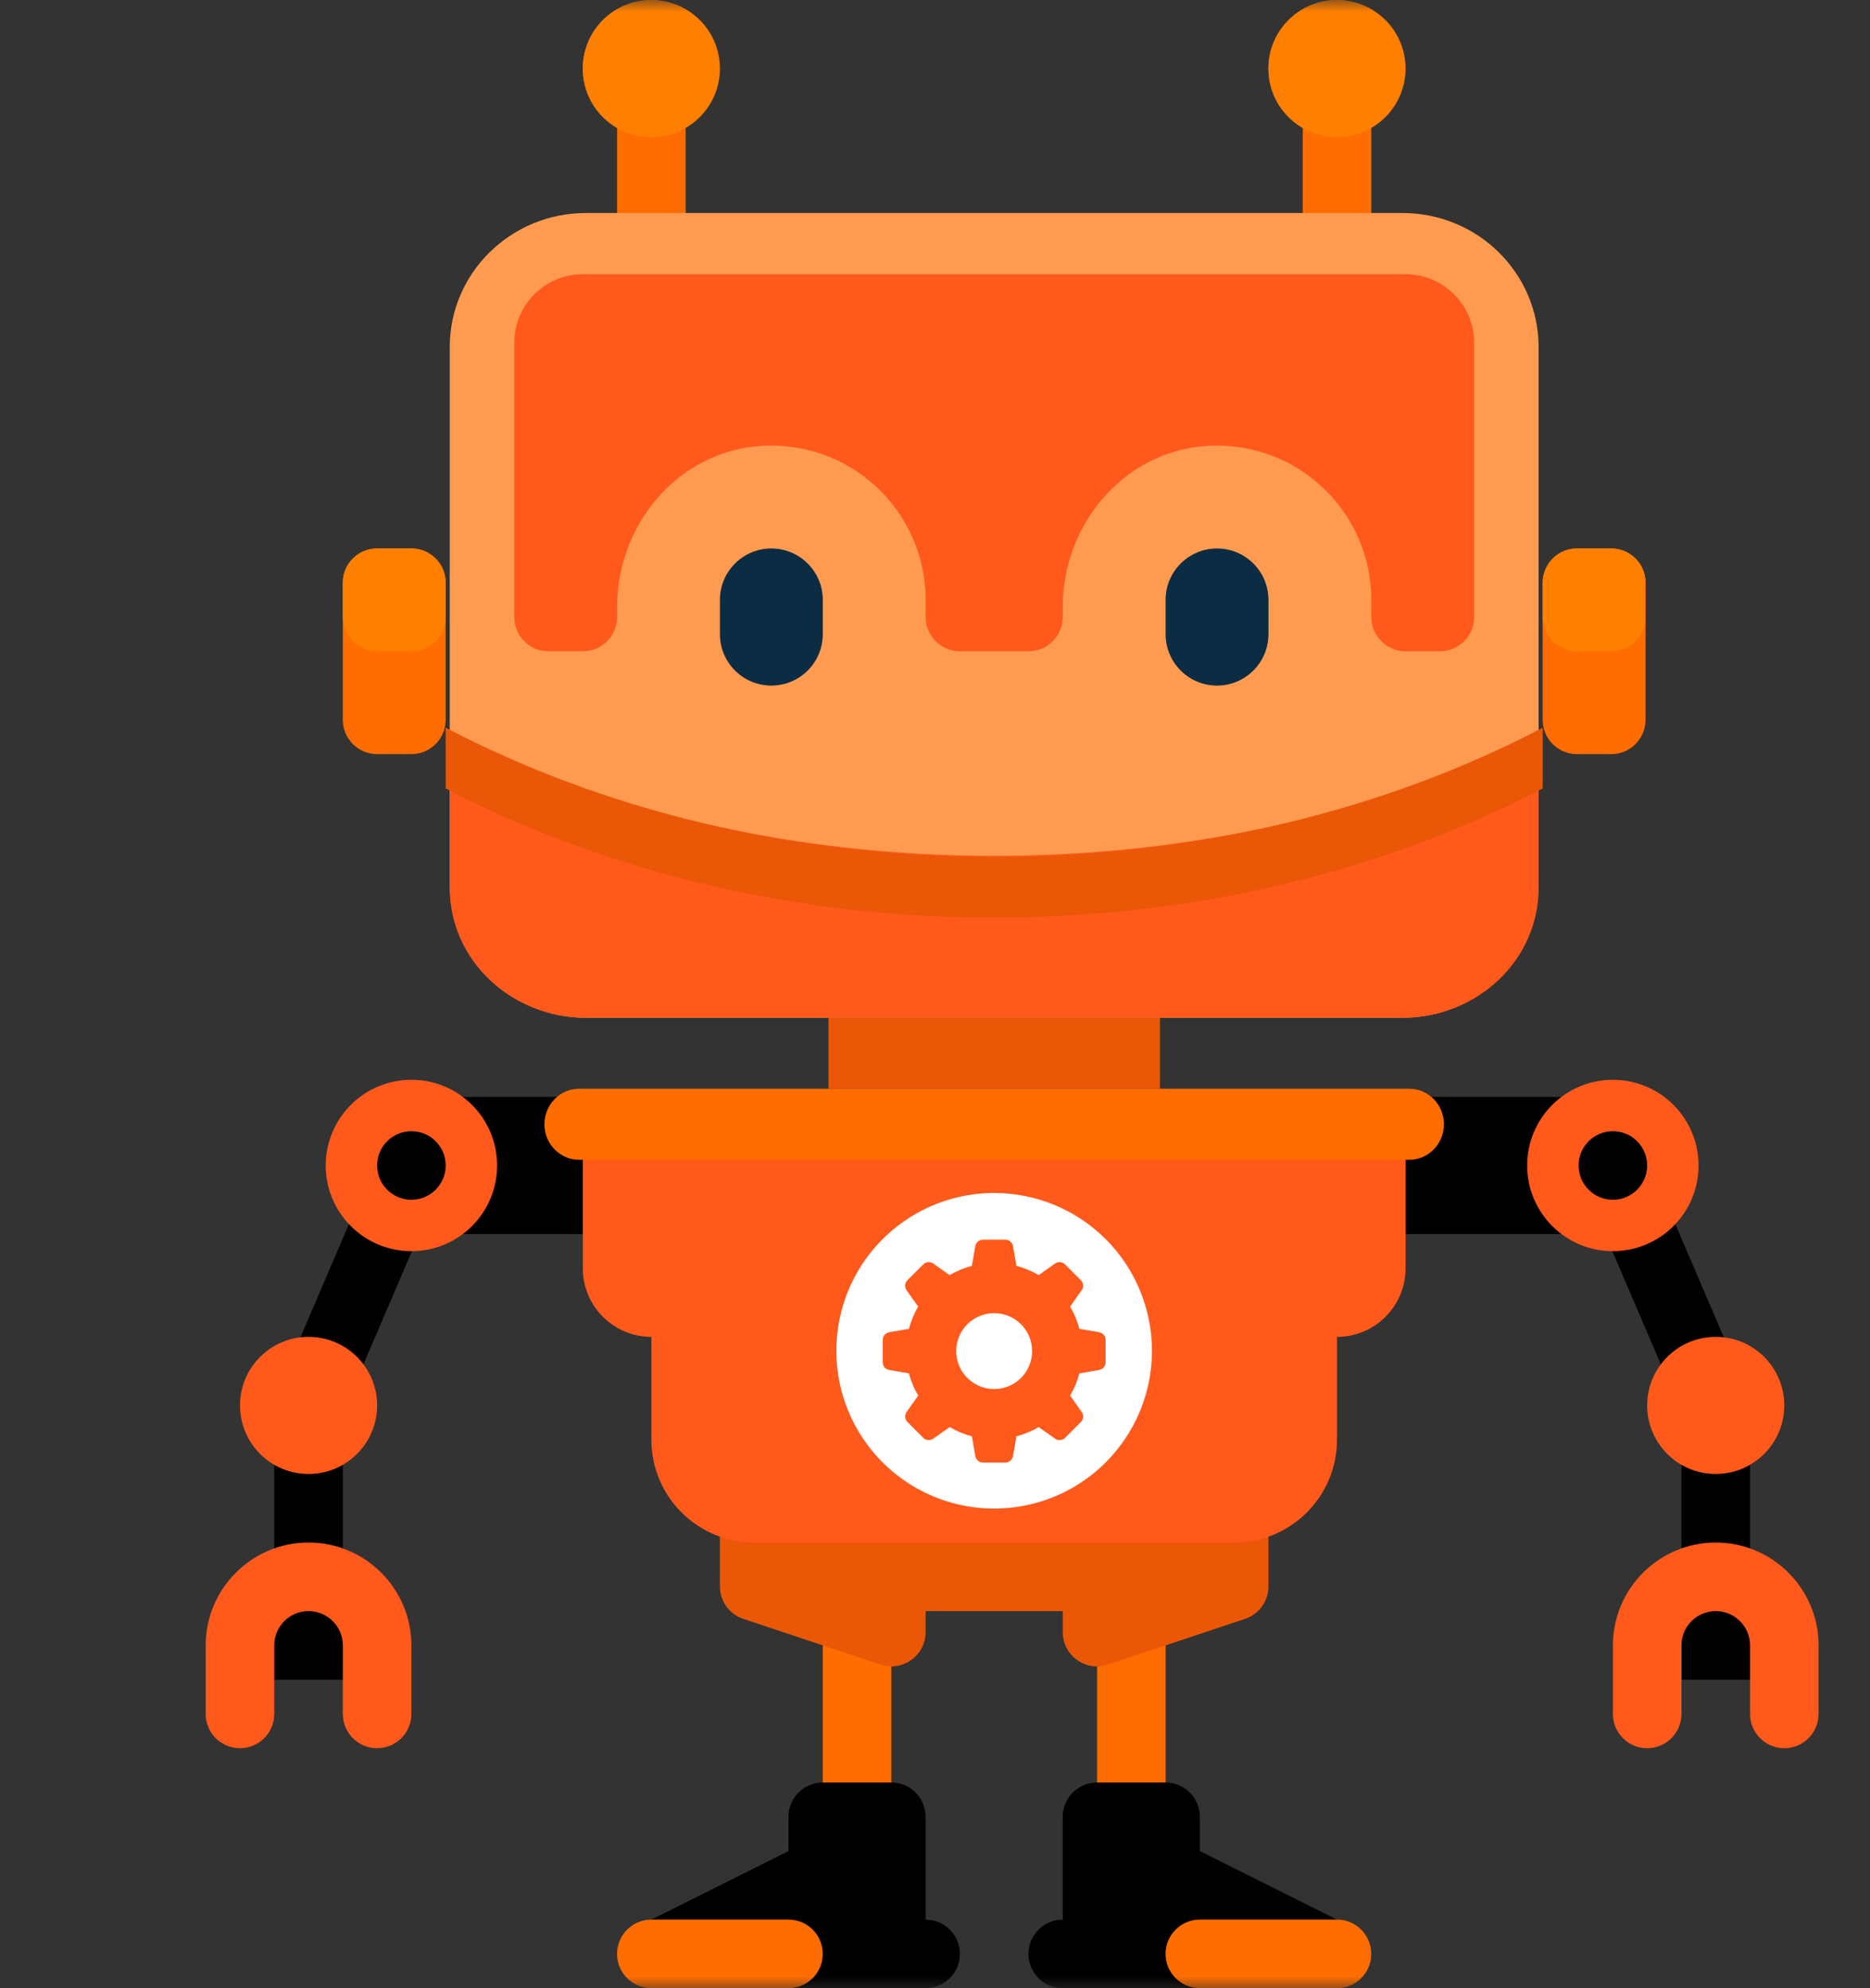 <?xml version="1.0" encoding="UTF-8"?> <svg xmlns="http://www.w3.org/2000/svg" width="79" height="84" viewBox="0 0 79 84" fill="none"><rect x="0" y="0" width="79" height="84" fill="#333333" stroke="none"/><mask id="mask0_112_3" style="mask-type:luminance" maskUnits="userSpaceOnUse" x="0" y="0" width="79" height="84"><path d="M79 0H0V84H79V0Z" fill="white"></path></mask><g mask="url(#mask0_112_3)"><path d="M27.517 46.345H15.931V48.946L11.586 59.083V66.621H14.482V59.676L17.713 52.138H27.517V46.345Z" fill="black"></path><path d="M58 46.345H69.586V48.946L73.931 59.083V66.621H71.034V59.676L67.804 52.138H58V46.345Z" fill="black"></path><path d="M49.242 68.069H46.346V79.656H49.242V68.069Z" fill="#FF6D00"></path><path d="M44.896 81.104V76.759C44.896 75.959 45.544 75.311 46.344 75.311H49.24C50.04 75.311 50.689 75.959 50.689 76.759V78.207L56.482 81.104V84H44.896C44.096 84 43.447 83.352 43.447 82.552C43.447 81.752 44.096 81.104 44.896 81.104Z" fill="black"></path><path d="M50.689 84H56.482C57.281 84 57.93 83.352 57.93 82.552C57.93 81.752 57.281 81.103 56.482 81.103H50.689C49.889 81.103 49.24 81.752 49.24 82.552C49.24 83.352 49.889 84 50.689 84Z" fill="#FF6D00"></path><path d="M37.654 68.069H34.758V79.656H37.654V68.069Z" fill="#FF6D00"></path><path d="M30.414 63.725V67.025C30.414 67.649 30.813 68.202 31.404 68.399L37.197 70.33C38.135 70.643 39.104 69.945 39.104 68.957V68.069H44.897V68.956C44.897 69.945 45.865 70.643 46.803 70.33L52.596 68.399C53.187 68.202 53.586 67.649 53.586 67.025V63.725H30.414Z" fill="#EA5807"></path><path d="M28.784 11.586H26.249C26.149 11.586 26.068 11.505 26.068 11.405V3.077C26.068 2.978 26.149 2.896 26.249 2.896H28.784C28.884 2.896 28.965 2.978 28.965 3.077V11.405C28.965 11.505 28.884 11.586 28.784 11.586Z" fill="#FF6D00"></path><path d="M27.518 5.793C29.117 5.793 30.414 4.496 30.414 2.897C30.414 1.297 29.117 0 27.518 0C25.918 0 24.621 1.297 24.621 2.897C24.621 4.496 25.918 5.793 27.518 5.793Z" fill="#FF7F00"></path><path d="M26.069 2.897C26.069 1.548 26.995 0.425 28.242 0.102C28.009 0.042 27.769 0 27.518 0C25.918 0 24.621 1.297 24.621 2.897C24.621 4.496 25.918 5.793 27.518 5.793C27.769 5.793 28.009 5.751 28.242 5.691C26.995 5.368 26.069 4.245 26.069 2.897Z" fill="#FF7F00"></path><path d="M57.751 11.586H55.216C55.116 11.586 55.035 11.505 55.035 11.405V3.077C55.035 2.978 55.116 2.896 55.216 2.896H57.751C57.85 2.896 57.931 2.978 57.931 3.077V11.405C57.931 11.505 57.85 11.586 57.751 11.586Z" fill="#FF6D00"></path><path d="M56.483 5.793C58.082 5.793 59.379 4.496 59.379 2.897C59.379 1.297 58.082 0 56.483 0C54.883 0 53.586 1.297 53.586 2.897C53.586 4.496 54.883 5.793 56.483 5.793Z" fill="#FF7F00"></path><path d="M55.034 2.897C55.034 1.548 55.959 0.425 57.206 0.102C56.974 0.042 56.734 0 56.483 0C54.883 0 53.586 1.297 53.586 2.897C53.586 4.496 54.883 5.793 56.483 5.793C56.734 5.793 56.974 5.751 57.207 5.691C55.959 5.368 55.034 4.245 55.034 2.897Z" fill="#FF7F00"></path><path d="M52.138 65.172H31.862C29.463 65.172 27.518 63.227 27.518 60.827V54.672H56.483V60.827C56.483 63.227 54.538 65.172 52.138 65.172Z" fill="#FF591C"></path><path d="M59.25 43H24.75C21.574 43 19 40.463 19 37.333V14.667C19 11.537 21.574 9 24.75 9H59.25C62.426 9 65 11.537 65 14.667V37.333C65 40.463 62.426 43 59.25 43Z" fill="#FF9B50"></path><path d="M42 36.159C33.446 36.159 25.521 34.248 19 31V37.527C19 40.55 21.574 43 24.75 43H59.25C62.426 43 65 40.55 65 37.527V31C58.479 34.248 50.554 36.159 42 36.159Z" fill="#FF591C"></path><path d="M32.586 28.966C31.387 28.966 30.414 27.993 30.414 26.794V25.345C30.414 24.145 31.387 23.173 32.586 23.173C33.786 23.173 34.759 24.146 34.759 25.345V26.794C34.759 27.993 33.786 28.966 32.586 28.966Z" fill="#0C2C44"></path><path d="M51.414 28.966C50.215 28.966 49.242 27.993 49.242 26.794V25.345C49.242 24.145 50.215 23.173 51.414 23.173C52.614 23.173 53.587 24.146 53.587 25.345V26.794C53.587 27.993 52.614 28.966 51.414 28.966Z" fill="#0C2C44"></path><path d="M42.001 36.207C33.382 36.207 25.398 34.184 18.828 30.746V33.31C25.398 36.748 33.382 38.771 42.001 38.771C50.619 38.771 58.603 36.748 65.173 33.31V30.746C58.603 34.184 50.619 36.207 42.001 36.207Z" fill="#EA5807"></path><path d="M21.725 14.482V26.069C21.725 26.868 22.373 27.517 23.173 27.517H24.621C25.421 27.517 26.07 26.868 26.07 26.069V25.625C26.07 22.221 28.558 19.181 31.947 18.858C35.834 18.487 39.104 21.534 39.104 25.345V26.069C39.104 26.868 39.753 27.517 40.552 27.517H43.449C44.249 27.517 44.897 26.868 44.897 26.069V25.625C44.897 22.221 47.386 19.181 50.774 18.858C54.661 18.487 57.932 21.534 57.932 25.345V26.069C57.932 26.868 58.58 27.517 59.38 27.517H60.828C61.628 27.517 62.277 26.868 62.277 26.069V14.482C62.277 12.883 60.98 11.586 59.38 11.586H24.621C23.021 11.586 21.725 12.883 21.725 14.482Z" fill="#FF591C"></path><path d="M24.621 47.793V53.586C24.621 55.186 25.918 56.483 27.518 56.483H36.396C37.082 56.483 36.818 58.339 37 59C37.506 60.839 40.5 63.5 42.5 63.5C44.5 63.5 48.915 59.362 47.605 57.5C47.787 56.839 46.919 56.483 47.605 56.483H56.483C58.083 56.483 59.38 55.186 59.38 53.586V47.793H24.621Z" fill="#FF591C"></path><path d="M17.379 31.862H15.931C15.131 31.862 14.482 31.213 14.482 30.413V24.62C14.482 23.82 15.131 23.172 15.931 23.172H17.379C18.179 23.172 18.828 23.82 18.828 24.62V30.413C18.828 31.213 18.179 31.862 17.379 31.862Z" fill="#FF6D00"></path><path d="M17.379 27.517H15.931C15.131 27.517 14.482 26.868 14.482 26.069V24.62C14.482 23.82 15.131 23.172 15.931 23.172H17.379C18.179 23.172 18.828 23.82 18.828 24.62V26.069C18.828 26.869 18.179 27.517 17.379 27.517Z" fill="#FF7F00"></path><path d="M68.069 31.862H66.62C65.82 31.862 65.172 31.213 65.172 30.413V24.62C65.172 23.82 65.82 23.172 66.62 23.172H68.069C68.868 23.172 69.517 23.82 69.517 24.62V30.413C69.517 31.213 68.868 31.862 68.069 31.862Z" fill="#FF6D00"></path><path d="M68.069 27.517H66.62C65.82 27.517 65.172 26.868 65.172 26.069V24.62C65.172 23.82 65.82 23.172 66.62 23.172H68.069C68.868 23.172 69.517 23.82 69.517 24.62V26.069C69.517 26.869 68.868 27.517 68.069 27.517Z" fill="#FF7F00"></path><path d="M59.538 49H24.462C23.654 49 23 48.328 23 47.5C23 46.672 23.654 46 24.462 46H59.538C60.346 46 61 46.672 61 47.5C61 48.328 60.346 49 59.538 49Z" fill="#FF6D00"></path><path d="M49 43H35V46H49V43Z" fill="#EA5807"></path><path d="M17.381 52.862C19.38 52.862 21.001 51.241 21.001 49.242C21.001 47.242 19.38 45.621 17.381 45.621C15.381 45.621 13.76 47.242 13.76 49.242C13.76 51.241 15.381 52.862 17.381 52.862Z" fill="#FF591C"></path><path d="M13.035 62.275C14.635 62.275 15.932 60.979 15.932 59.379C15.932 57.779 14.635 56.482 13.035 56.482C11.435 56.482 10.139 57.779 10.139 59.379C10.139 60.979 11.435 62.275 13.035 62.275Z" fill="#FF591C"></path><path d="M68.136 52.862C66.137 52.862 64.516 51.241 64.516 49.242C64.516 47.242 66.137 45.621 68.136 45.621C70.136 45.621 71.757 47.242 71.757 49.242C71.757 51.241 70.136 52.862 68.136 52.862Z" fill="#FF591C"></path><path d="M72.482 62.275C70.883 62.275 69.586 60.979 69.586 59.379C69.586 57.779 70.883 56.482 72.482 56.482C74.082 56.482 75.379 57.779 75.379 59.379C75.379 60.979 74.082 62.275 72.482 62.275Z" fill="#FF591C"></path><path d="M17.38 50.69C18.18 50.69 18.828 50.041 18.828 49.241C18.828 48.441 18.18 47.793 17.38 47.793C16.58 47.793 15.932 48.441 15.932 49.241C15.932 50.041 16.58 50.69 17.38 50.69Z" fill="black"></path><path d="M68.138 50.69C67.338 50.69 66.689 50.041 66.689 49.241C66.689 48.441 67.338 47.793 68.138 47.793C68.938 47.793 69.586 48.441 69.586 49.241C69.586 50.041 68.938 50.69 68.138 50.69Z" fill="black"></path><path d="M15.932 66.621H10.139V70.966H15.932V66.621Z" fill="black"></path><path d="M69.586 66.621H75.379V70.966H69.586V66.621Z" fill="black"></path><path d="M15.931 73.862C15.131 73.862 14.483 73.214 14.483 72.413V69.517C14.483 68.718 13.834 68.069 13.034 68.069C12.235 68.069 11.586 68.718 11.586 69.517V72.413C11.586 73.214 10.938 73.862 10.138 73.862C9.337 73.862 8.689 73.214 8.689 72.413V69.517C8.689 67.121 10.639 65.172 13.034 65.172C15.43 65.172 17.379 67.121 17.379 69.517V72.413C17.38 73.214 16.732 73.862 15.931 73.862Z" fill="#FF591C"></path><path d="M69.587 73.862C70.387 73.862 71.035 73.214 71.035 72.413V69.517C71.035 68.718 71.684 68.069 72.483 68.069C73.282 68.069 73.932 68.718 73.932 69.517V72.413C73.932 73.214 74.579 73.862 75.38 73.862C76.181 73.862 76.828 73.214 76.828 72.413V69.517C76.828 67.121 74.879 65.172 72.484 65.172C70.088 65.172 68.139 67.121 68.139 69.517V72.413C68.138 73.214 68.786 73.862 69.587 73.862Z" fill="#FF591C"></path><path d="M39.104 81.104V76.759C39.104 75.959 38.455 75.311 37.656 75.311H34.759C33.959 75.311 33.311 75.959 33.311 76.759V78.207L27.518 81.104V84H39.104C39.904 84 40.552 83.352 40.552 82.552C40.552 81.752 39.904 81.104 39.104 81.104Z" fill="black"></path><path d="M33.31 84H27.517C26.717 84 26.068 83.352 26.068 82.552C26.068 81.752 26.717 81.103 27.517 81.103H33.31C34.11 81.103 34.758 81.752 34.758 82.552C34.758 83.352 34.11 84 33.31 84Z" fill="#FF6D00"></path><path d="M48.666 57.07C48.666 58.389 48.275 59.678 47.542 60.774C46.81 61.871 45.769 62.725 44.55 63.23C43.332 63.734 41.992 63.866 40.698 63.609C39.405 63.352 38.217 62.717 37.285 61.785C36.352 60.852 35.717 59.664 35.46 58.371C35.203 57.078 35.335 55.737 35.84 54.519C36.344 53.301 37.199 52.26 38.295 51.527C39.391 50.794 40.68 50.403 41.999 50.403C42.874 50.403 43.741 50.576 44.55 50.911C45.359 51.246 46.094 51.737 46.713 52.356C47.332 52.975 47.823 53.71 48.158 54.519C48.493 55.328 48.666 56.195 48.666 57.07ZM46.706 56.601C46.704 56.527 46.677 56.456 46.629 56.399C46.582 56.343 46.516 56.304 46.444 56.289L45.642 56.15C45.628 56.148 45.614 56.147 45.6 56.147C45.513 55.815 45.381 55.496 45.207 55.2C45.217 55.19 45.227 55.179 45.235 55.167L45.703 54.502C45.744 54.44 45.763 54.367 45.756 54.293C45.75 54.219 45.719 54.15 45.669 54.096L44.987 53.414C44.933 53.363 44.863 53.332 44.789 53.325C44.716 53.319 44.642 53.338 44.58 53.379L43.915 53.848C43.903 53.856 43.892 53.865 43.882 53.875C43.586 53.701 43.267 53.569 42.935 53.483C42.935 53.469 42.934 53.455 42.932 53.441L42.794 52.639C42.779 52.567 42.74 52.501 42.684 52.454C42.627 52.406 42.556 52.379 42.482 52.376H41.516C41.442 52.379 41.371 52.406 41.314 52.454C41.258 52.501 41.219 52.567 41.204 52.639L41.065 53.44C41.063 53.454 41.062 53.468 41.062 53.482C40.729 53.569 40.41 53.701 40.114 53.875C40.104 53.865 40.093 53.856 40.081 53.848L39.418 53.379C39.356 53.339 39.282 53.32 39.208 53.326C39.135 53.333 39.065 53.364 39.011 53.415L38.329 54.097C38.278 54.151 38.247 54.22 38.241 54.294C38.234 54.368 38.253 54.442 38.294 54.504L38.763 55.169C38.771 55.18 38.781 55.191 38.791 55.201C38.616 55.497 38.484 55.816 38.398 56.148C38.384 56.148 38.37 56.149 38.356 56.151L37.554 56.29C37.482 56.305 37.417 56.343 37.369 56.4C37.321 56.456 37.294 56.527 37.292 56.601V57.567C37.294 57.641 37.321 57.712 37.369 57.769C37.416 57.825 37.482 57.864 37.554 57.879L38.356 58.018C38.37 58.02 38.384 58.021 38.398 58.021C38.484 58.353 38.617 58.672 38.791 58.968C38.78 58.978 38.771 58.989 38.763 59.001L38.294 59.666C38.253 59.727 38.235 59.801 38.241 59.875C38.248 59.948 38.279 60.018 38.329 60.072L39.011 60.754C39.065 60.805 39.135 60.836 39.208 60.842C39.282 60.849 39.356 60.83 39.418 60.789L40.083 60.32C40.095 60.312 40.106 60.302 40.116 60.292C40.412 60.466 40.73 60.599 41.063 60.685C41.062 60.699 41.064 60.713 41.066 60.728L41.204 61.529C41.219 61.602 41.258 61.667 41.315 61.715C41.371 61.763 41.442 61.79 41.517 61.792H42.481C42.555 61.789 42.626 61.762 42.683 61.715C42.739 61.667 42.778 61.602 42.793 61.529L42.932 60.728C42.934 60.714 42.935 60.7 42.935 60.685C43.268 60.599 43.586 60.467 43.882 60.292C43.892 60.302 43.904 60.312 43.916 60.32L44.58 60.789C44.642 60.83 44.716 60.849 44.789 60.843C44.863 60.836 44.933 60.805 44.987 60.755L45.669 60.072C45.72 60.019 45.751 59.949 45.757 59.875C45.764 59.801 45.745 59.728 45.704 59.666L45.235 59C45.227 58.989 45.218 58.978 45.207 58.968C45.382 58.672 45.514 58.353 45.6 58.021C45.614 58.021 45.628 58.02 45.642 58.018L46.444 57.879C46.516 57.864 46.581 57.825 46.629 57.769C46.677 57.712 46.704 57.641 46.706 57.567V56.601ZM43.602 57.084C43.602 57.401 43.508 57.711 43.332 57.975C43.156 58.238 42.906 58.444 42.613 58.565C42.32 58.686 41.997 58.718 41.686 58.656C41.375 58.594 41.09 58.442 40.865 58.218C40.641 57.993 40.488 57.708 40.426 57.397C40.365 57.086 40.396 56.763 40.518 56.47C40.639 56.177 40.844 55.927 41.108 55.751C41.372 55.574 41.682 55.48 41.999 55.48C42.424 55.48 42.832 55.649 43.133 55.95C43.433 56.251 43.602 56.658 43.602 57.084Z" fill="white"></path></g></svg> 
